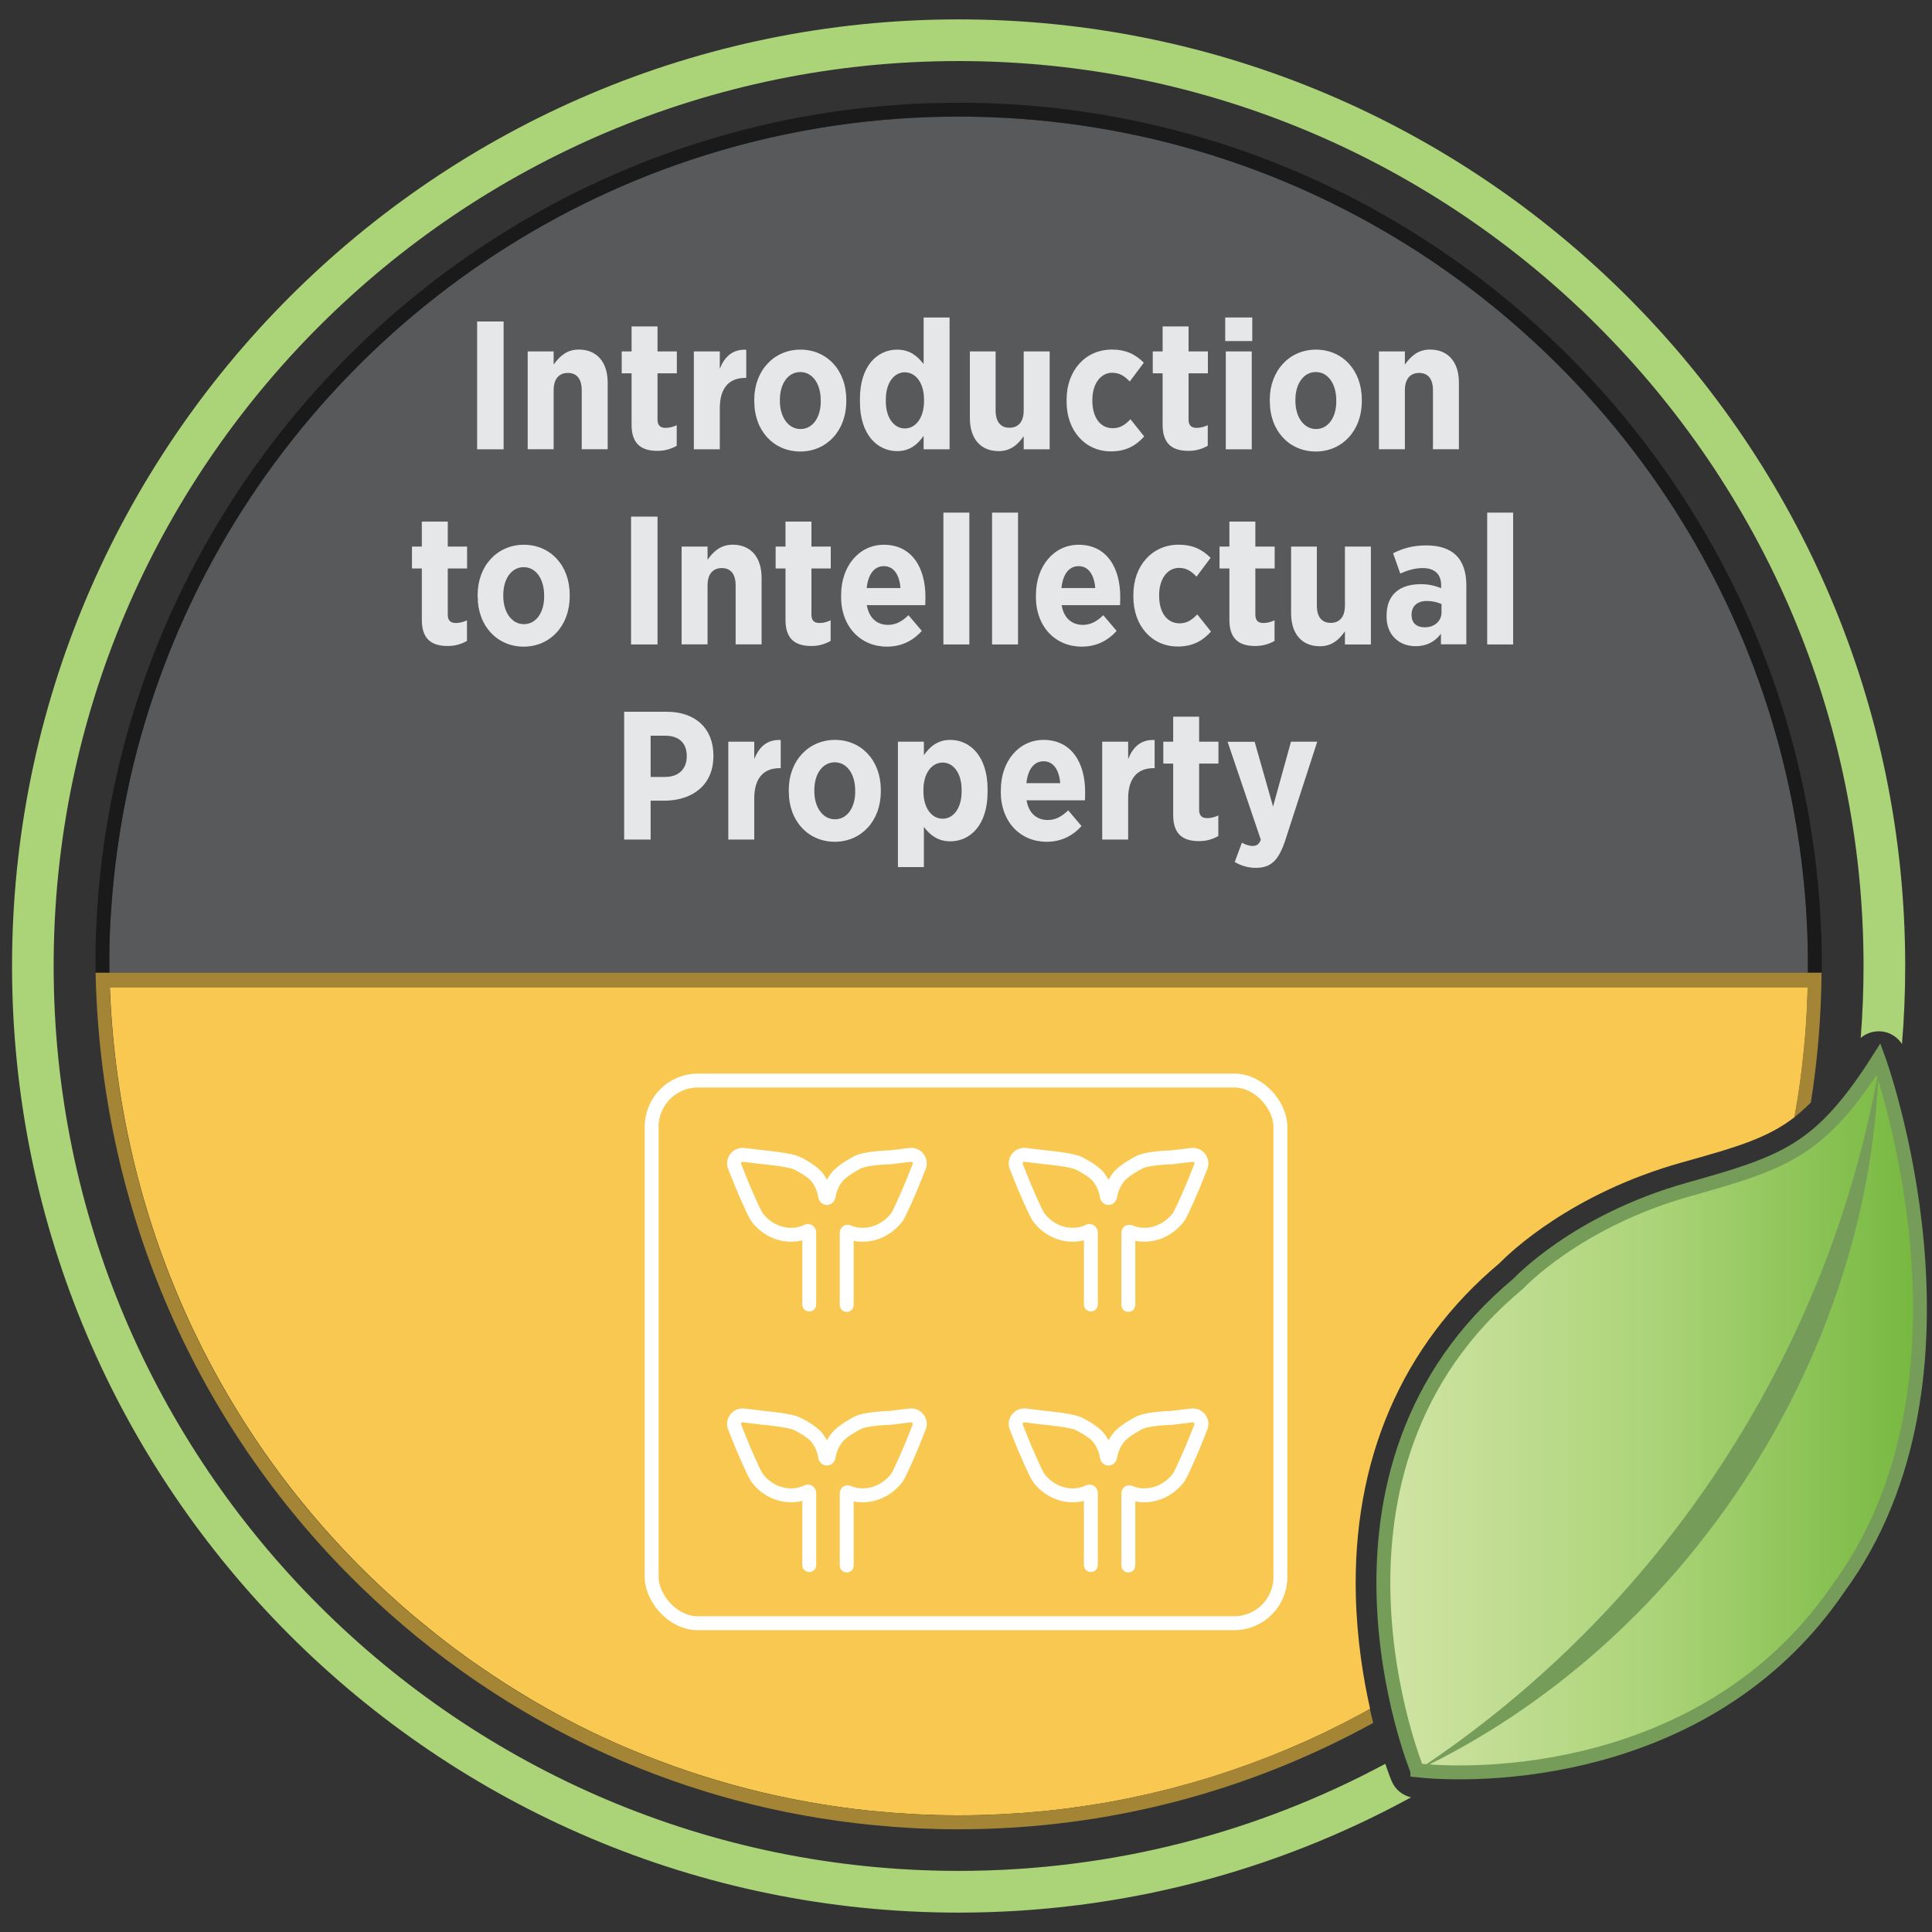 <?xml version="1.0" encoding="UTF-8"?>
<svg id="Layer_1" data-name="Layer 1" xmlns="http://www.w3.org/2000/svg" xmlns:xlink="http://www.w3.org/1999/xlink" viewBox="0 0 300 300">
  <rect x="0" y="0" width="300" height="300" fill="#333333" stroke="none"/>
  <defs>
    <style>
      .cls-1 {
        fill: #759d59;
      }

      .cls-1, .cls-2, .cls-3, .cls-4, .cls-5, .cls-6, .cls-7, .cls-8 {
        stroke-width: 0px;
      }

      .cls-2, .cls-9 {
        fill: none;
      }

      .cls-3 {
        fill: #1a1a1a;
      }

      .cls-4 {
        fill: #abd378;
      }

      .cls-9 {
        stroke: #fff;
        stroke-linecap: round;
        stroke-linejoin: round;
      }

      .cls-9, .cls-10 {
        stroke-width: 2.16px;
      }

      .cls-5 {
        fill: #58595b;
      }

      .cls-6 {
        fill: #e6e7e8;
      }

      .cls-7 {
        fill: #a38535;
      }

      .cls-10 {
        fill: url(#Yellow_Green);
        stroke: #759d59;
        stroke-miterlimit: 10;
      }

      .cls-8 {
        fill: #f9c851;
      }
    </style>
    <linearGradient id="Yellow_Green" data-name="Yellow Green" x1="214.81" y1="219.83" x2="298.13" y2="219.83" gradientUnits="userSpaceOnUse">
      <stop offset="0" stop-color="#d1e4a5"/>
      <stop offset=".5" stop-color="#acd479"/>
      <stop offset="1" stop-color="#76b83f"/>
    </linearGradient>
  </defs>
  <g>
    <path class="cls-5" d="M280.74,148.9c-.01-1.22-.04-2.45-.08-3.66-.01-.39-.04-.77-.05-1.16-.04-.83-.08-1.67-.13-2.5-.03-.44-.06-.88-.09-1.32-.06-.78-.12-1.56-.19-2.34-.04-.44-.08-.88-.13-1.32-.08-.79-.17-1.58-.26-2.37-.05-.4-.1-.81-.15-1.21-.11-.87-.24-1.75-.37-2.62-.05-.31-.09-.61-.14-.92-.57-3.63-1.29-7.22-2.15-10.74-.04-.16-.08-.31-.12-.47-.25-1.02-.52-2.04-.79-3.05-.05-.19-.11-.38-.16-.57-.28-1-.57-2-.87-3-.05-.16-.09-.31-.14-.47-.34-1.09-.68-2.17-1.05-3.24-.02-.05-.03-.09-.05-.14-1.98-5.85-4.37-11.53-7.12-16.98,0,0,0,0,0,0-21.72-43.09-66.38-72.71-117.84-72.71S52.72,47.73,31,90.82c-.49.96-.96,1.94-1.42,2.92-.03.07-.07.13-.1.2h0c-.54,1.16-1.07,2.32-1.58,3.49-.05.11-.1.23-.15.34-.5,1.15-.98,2.31-1.45,3.48-.22.56-.44,1.11-.65,1.67-.2.52-.4,1.04-.59,1.57-.25.68-.5,1.37-.74,2.06-.14.39-.28.79-.41,1.18,0,0,0,0,0,0-.24.71-.47,1.42-.7,2.13,0,0,0,0,0,0-.12.38-.24.75-.36,1.13-.12.4-.24.8-.36,1.2-.21.7-.42,1.39-.62,2.1,0,0,0,0,0,0-.62,2.2-1.18,4.43-1.69,6.68,0,0,0,.02,0,.02,0,0,0,0,0,0-.07.3-.13.6-.19.9-.1.45-.19.91-.29,1.37-.19.93-.37,1.87-.55,2.81-.02.11-.04.22-.06.33-.17.91-.32,1.83-.47,2.74,0,0,0,0,0,0-.09.59-.18,1.19-.27,1.79-.08.57-.16,1.14-.24,1.71-.07.56-.14,1.12-.21,1.68-.08.68-.16,1.35-.23,2.03-.07.66-.13,1.32-.19,1.98-.11,1.3-.21,2.6-.29,3.91,0,.15-.02.3-.03.45-.08,1.35-.14,2.71-.17,4.07h0c-.01.66-.04,2.99-.01,4.3h263.76v-2.17Z"/>
    <path class="cls-10" d="M220.06,274.89s-19.16-46.62,15.71-75.57c0,0,8.98-9.73,26.51-14.64,15.05-4.22,20.42-6.06,29.43-20.22,0,0,17.97,49.2-6.24,82.16-19.05,27.94-52.74,29.6-65.41,28.28Z"/>
    <path class="cls-1" d="M291.72,166.07c-1.64,45.55-30.51,89.27-71.65,108.83,37.59-24.85,63.79-64.43,71.65-108.83h0Z"/>
    <path class="cls-8" d="M280.75,151.08H16.99c.8,34.89,14.43,67.41,38.63,91.88.03.03.06.06.09.09,1.25,1.26,2.51,2.48,3.8,3.68.44.41.9.81,1.34,1.21.89.81,1.78,1.61,2.69,2.39.53.46,1.08.9,1.62,1.35.84.7,1.69,1.39,2.54,2.07.57.45,1.15.9,1.74,1.35.85.65,1.7,1.29,2.57,1.91.59.43,1.18.86,1.78,1.27.89.62,1.79,1.23,2.69,1.83.58.38,1.15.77,1.74,1.15.99.64,2,1.25,3,1.86.51.31,1.01.62,1.52.92,1.5.88,3.01,1.73,4.54,2.55.08.04.15.08.23.12,1.6.85,3.21,1.67,4.84,2.45.21.1.42.2.63.29.67.31,1.34.62,2.01.93.67.3,1.34.59,2.01.88.23.1.47.2.7.3.06.02.12.05.18.07,11.72,4.93,24.29,8.21,37.43,9.56.03,0,.05,0,.08,0h0c1.01.1,2.03.19,3.04.27.11,0,.22.02.33.03.92.07,1.85.13,2.78.18.2.01.39.03.59.04.87.04,1.75.07,2.62.1.25,0,.5.02.74.03,1.12.03,2.24.04,3.36.04s2.26-.01,3.39-.04c.4-.01.79-.03,1.19-.05.73-.03,1.45-.05,2.18-.08.47-.02.94-.06,1.41-.09.65-.04,1.3-.07,1.94-.12.46-.04.92-.08,1.38-.12.65-.06,1.3-.11,1.95-.17.47-.05.94-.11,1.41-.16.63-.07,1.26-.14,1.89-.22.49-.06.98-.14,1.48-.21.6-.08,1.2-.16,1.8-.25.5-.08.99-.16,1.48-.24.59-.1,1.18-.19,1.77-.29.49-.09.98-.19,1.48-.28.58-.11,1.17-.22,1.75-.34.49-.1.98-.21,1.47-.32.58-.12,1.15-.24,1.73-.38.49-.11.97-.24,1.45-.35.57-.14,1.15-.27,1.71-.42.48-.12.96-.26,1.44-.39.56-.15,1.13-.3,1.69-.46.48-.14.95-.28,1.43-.42.56-.17,1.12-.33,1.68-.5.47-.15.94-.3,1.41-.46.55-.18,1.11-.35,1.66-.54.47-.16.94-.33,1.41-.49.54-.19,1.09-.38,1.63-.58.47-.17.93-.35,1.4-.53.54-.2,1.08-.4,1.61-.61.46-.18.92-.38,1.39-.56.53-.21,1.06-.43,1.58-.65.46-.2.92-.4,1.38-.6.52-.23,1.04-.45,1.55-.68.46-.21.9-.42,1.36-.63.51-.24,1.03-.47,1.54-.72.45-.21.89-.44,1.33-.66.51-.25,1.02-.5,1.53-.76.44-.22.87-.46,1.31-.69.5-.27,1.01-.53,1.51-.8.4-.22.8-.45,1.2-.67-1.07-4.73-2.02-10.67-2.21-17.28-.6-21.27,7.11-39.21,22.3-51.92,1.58-1.62,11.1-10.82,28.3-15.64,8.28-2.32,13.21-3.7,17.52-7.04.08-.42.15-.83.22-1.25.1-.58.2-1.15.29-1.73.08-.51.15-1.02.23-1.53.08-.58.17-1.16.24-1.74.07-.51.13-1.03.19-1.55.07-.58.14-1.17.2-1.75.05-.52.1-1.04.15-1.56.05-.59.11-1.17.16-1.76.04-.52.08-1.05.11-1.57.04-.59.08-1.18.11-1.77.03-.53.05-1.06.07-1.58.03-.59.05-1.19.07-1.78.02-.53.02-1.07.03-1.6,0-.28.02-.56.03-.84,0,.28,0,.56-.01.84,0-.41.02-.81.03-1.22Z"/>
    <path class="cls-4" d="M216.07,276.52c-.05-.13-.43-1.06-.96-2.64-19.75,10.61-42.31,16.63-66.26,16.63-77.48,0-140.52-63.04-140.52-140.52S71.37,9.48,148.85,9.48s140.52,63.04,140.52,140.52c0,3.76-.15,7.49-.44,11.17.89-.76,2.06-1.13,3.26-1.01,1.31.14,2.46.88,3.15,1.96.33-4,.5-8.04.5-12.13C295.84,68.95,229.9,3.01,148.85,3.01S1.87,68.95,1.87,150s65.94,146.99,146.99,146.99c25.43,0,49.36-6.49,70.25-17.9-1.36-.31-2.49-1.25-3.03-2.56Z"/>
    <path class="cls-2" d="M97.88,271.64c11.84,5,24.42,8.23,37.43,9.56-13.14-1.35-25.71-4.63-37.43-9.56Z"/>
    <path class="cls-7" d="M144.75,281.82c-.88-.03-1.75-.06-2.62-.1-.2,0-.39-.03-.59-.04-.93-.05-1.85-.11-2.78-.18-.11,0-.22-.02-.33-.03-1.02-.08-2.03-.17-3.04-.27h0s-.05,0-.08,0c.03,0,.05,0,.08,0h0c1.01.1,2.03.19,3.04.27.11,0,.22.02.33.03.92.07,1.85.13,2.78.18.2.01.39.03.59.04.87.04,1.75.07,2.62.1.25,0,.5.02.74.03,1.12.03,2.24.04,3.36.04h0c-1.12,0-2.24-.01-3.36-.04-.25,0-.5-.02-.74-.03Z"/>
    <path class="cls-7" d="M92.99,269.46c.67.31,1.34.62,2.01.93.67.3,1.34.59,2.01.88.23.1.47.2.7.3.06.02.12.05.18.07-.06-.02-.12-.05-.18-.07-.23-.1-.47-.2-.7-.3-.67-.29-1.34-.58-2.01-.88-.67-.3-1.34-.61-2.01-.93-.21-.1-.42-.19-.63-.29-1.63-.78-3.24-1.6-4.84-2.45,1.6.85,3.21,1.67,4.84,2.45.21.1.42.2.63.29Z"/>
    <path class="cls-7" d="M87.36,266.64c.05.03.11.05.16.08-.08-.04-.15-.08-.23-.12.02.01.04.02.06.03,0,0,0,0,.01,0Z"/>
    <path class="cls-2" d="M19.15,126.07c-.02.11-.04.22-.06.33.02-.11.04-.22.06-.33Z"/>
    <path class="cls-2" d="M27.9,97.43c-.05.11-.1.23-.15.34.05-.11.1-.23.15-.34Z"/>
    <path class="cls-2" d="M17.19,142.25c0,.15-.02.3-.03.45,0-.15.02-.3.03-.45Z"/>
    <path class="cls-3" d="M282.89,148.82h0c-.18-20.79-5.12-40.47-13.78-58C247.21,46.5,201.54,15.95,148.85,15.95S50.49,46.5,28.6,90.82c-8.35,16.89-13.24,35.77-13.75,55.73h0c0,.07,0,.14,0,.2h0c0,.44-.02,1.51-.02,2.59,0,.58.02,1.16.03,1.74h2.13c-.03-1.31,0-3.64.01-4.3h0c.03-1.36.09-2.72.17-4.07,0-.15.02-.3.03-.45.08-1.31.17-2.61.29-3.91.06-.66.12-1.32.19-1.98.07-.68.15-1.35.23-2.03.07-.56.13-1.12.21-1.68.08-.57.16-1.14.24-1.71.09-.6.18-1.19.27-1.79,0,0,0,0,0,0,.15-.92.31-1.83.47-2.74.02-.11.04-.22.06-.33.17-.94.36-1.87.55-2.81.09-.46.19-.91.29-1.37.07-.3.13-.6.19-.9,0,0,0,0,0,0,0,0,0-.02,0-.02.51-2.25,1.07-4.47,1.69-6.68,0,0,0,0,0,0,.2-.7.41-1.4.62-2.1.12-.4.23-.8.36-1.2.12-.38.24-.75.36-1.13,0,0,0,0,0,0,.23-.71.46-1.42.7-2.13,0,0,0,0,0,0,.13-.4.27-.79.41-1.18.24-.69.49-1.38.74-2.06.19-.52.39-1.04.59-1.57.21-.56.43-1.12.65-1.67.47-1.17.95-2.33,1.45-3.48.05-.11.1-.23.15-.34.51-1.17,1.04-2.34,1.58-3.49h0c.03-.07.07-.13.1-.2.46-.98.93-1.95,1.42-2.92C52.72,47.73,97.39,18.1,148.85,18.1s96.11,29.63,117.84,72.71c8.82,17.49,13.86,37.19,14.04,58.04v2.22h2.15v-2.16h0s0,0,0-.01v-.09Z"/>
    <path class="cls-7" d="M14.94,151.05v.03h-.1c0,.13.01.27.01.4.89,35.31,14.73,68.21,39.23,92.99,11,11.12,23.59,20.06,37.26,26.61.34.16.67.32,1.01.47.55.26,1.11.52,1.67.77.78.35,1.57.7,2.36,1.04.13.06.26.12.4.17,13.07,5.55,27.04,8.98,41.47,10.1.1,0,.21.02.31.03.94.07,1.88.13,2.83.18.2.01.4.03.6.04.9.05,1.81.08,2.72.1.23,0,.47.02.7.03,1.14.03,2.28.04,3.42.04,23.33,0,45.28-5.99,64.4-16.52-.09-.35-.18-.72-.27-1.09-.08-.36-.17-.72-.25-1.09,0,0,0,0,0,0-.4.22-.8.45-1.2.67-.5.27-1.01.53-1.51.8-.44.23-.87.46-1.31.69-.51.26-1.02.51-1.53.76-.44.22-.88.44-1.33.66-.51.25-1.03.48-1.54.72-.45.21-.9.43-1.36.63-.51.23-1.03.45-1.55.68-.46.2-.92.41-1.38.6-.52.22-1.05.43-1.58.65-.46.19-.92.38-1.39.56-.53.21-1.07.41-1.61.61-.46.18-.93.36-1.4.53-.54.2-1.09.38-1.63.58-.47.17-.94.34-1.41.49-.55.19-1.11.36-1.66.54-.47.15-.94.31-1.41.46-.56.17-1.12.33-1.68.5-.48.14-.95.29-1.43.42-.56.16-1.13.31-1.69.46-.48.13-.96.27-1.44.39-.57.15-1.14.28-1.71.42-.48.12-.97.24-1.45.35-.57.13-1.15.25-1.73.38-.49.11-.98.22-1.47.32-.58.12-1.16.22-1.75.34-.49.09-.98.19-1.48.28-.59.1-1.18.2-1.77.29-.49.08-.99.17-1.48.24-.6.09-1.2.17-1.8.25-.49.07-.98.14-1.48.21-.63.08-1.26.15-1.89.22-.47.05-.94.11-1.41.16-.65.07-1.3.12-1.95.17-.46.04-.92.09-1.38.12-.65.05-1.29.08-1.94.12-.47.03-.94.07-1.41.09-.72.04-1.45.06-2.18.08-.4.01-.79.04-1.19.05-1.13.03-2.26.04-3.39.04h0c-1.12,0-2.24-.01-3.36-.04-.25,0-.5-.02-.74-.03-.88-.03-1.75-.06-2.62-.1-.2,0-.39-.03-.59-.04-.93-.05-1.85-.11-2.78-.18-.11,0-.22-.02-.33-.03-1.02-.08-2.03-.17-3.04-.27h0s-.05,0-.08,0c-13-1.33-25.58-4.56-37.43-9.56-.06-.02-.12-.05-.18-.07-.23-.1-.47-.2-.7-.3-.67-.29-1.34-.58-2.01-.88-.67-.3-1.34-.61-2.01-.93-.21-.1-.42-.19-.63-.29-1.63-.78-3.24-1.6-4.84-2.45-.05-.03-.11-.05-.16-.08,0,0,0,0-.01,0-.02-.01-.04-.02-.06-.03-1.53-.82-3.04-1.67-4.54-2.55-.51-.3-1.01-.62-1.52-.92-1.01-.61-2.01-1.22-3-1.86-.58-.38-1.16-.76-1.74-1.15-.9-.6-1.8-1.21-2.69-1.83-.6-.42-1.19-.84-1.78-1.27-.86-.63-1.72-1.26-2.57-1.91-.58-.44-1.16-.89-1.74-1.35-.86-.68-1.7-1.37-2.54-2.07-.54-.45-1.08-.9-1.62-1.35-.91-.78-1.8-1.58-2.69-2.39-.45-.41-.9-.8-1.34-1.21-1.29-1.2-2.55-2.43-3.8-3.68-.03-.03-.06-.06-.09-.09-23.67-23.94-37.23-55.58-38.55-89.62h263.64c0,.19,0,.38-.01.56-.02.59-.04,1.19-.07,1.78-.02.53-.04,1.06-.07,1.58-.03.59-.07,1.18-.11,1.77-.04.52-.07,1.05-.11,1.57-.05.59-.1,1.18-.16,1.76-.05.52-.1,1.04-.15,1.56-.06.59-.13,1.17-.2,1.75-.06.52-.12,1.03-.19,1.55-.08.58-.16,1.16-.24,1.74-.07.51-.15,1.02-.23,1.53-.09.58-.19,1.16-.29,1.73-.07.42-.14.84-.22,1.25,0,0,0,0,0,0,.43-.33.85-.68,1.27-1.06.44-.39.87-.8,1.3-1.23,1.04-6.55,1.6-13.25,1.66-20.08v-.07s-267.95,0-267.95,0Z"/>
  </g>
  <g>
    <path class="cls-6" d="M74.09,49.92h4.11v19.85h-4.11v-19.85Z"/>
    <path class="cls-6" d="M81.94,54.57h4.03v2.04c.88-1.22,1.98-2.33,3.91-2.33,2.83,0,4.48,1.98,4.48,5.13v10.35h-4.03v-9.16c0-1.79-.79-2.69-2.15-2.69s-2.21.91-2.21,2.69v9.16h-4.03v-15.2Z"/>
    <path class="cls-6" d="M98.07,65.97v-8h-1.53v-3.4h1.53v-3.88h4.03v3.88h3v3.4h-3v7.17c0,.88.4,1.3,1.25,1.3.62,0,1.22-.17,1.73-.42v3.2c-.79.45-1.76.79-2.98.79-2.33,0-4.03-.91-4.03-4.05Z"/>
    <path class="cls-6" d="M107.74,54.57h4.03v2.69c.74-1.84,1.96-3.06,4.11-2.95v4.37h-.17c-2.47,0-3.94,1.53-3.94,4.71v6.38h-4.03v-15.2Z"/>
    <path class="cls-6" d="M117.12,62.37v-.31c0-4.51,3.06-7.77,7.17-7.77s7.12,3.2,7.12,7.74v.31c0,4.51-3.03,7.77-7.14,7.77s-7.14-3.2-7.14-7.74ZM127.44,62.31v-.2c0-2.47-1.25-4.34-3.17-4.34s-3.17,1.84-3.17,4.31v.2c0,2.44,1.28,4.34,3.2,4.34s3.15-1.84,3.15-4.31Z"/>
    <path class="cls-6" d="M133.53,62.39v-.45c0-5.19,2.75-7.65,5.78-7.65,2.04,0,3.23,1.11,4.11,2.24v-7.23h4.03v20.47h-4.03v-2.1c-.88,1.28-2.1,2.38-4.11,2.38-3.01,0-5.78-2.47-5.78-7.65ZM143.48,62.31v-.28c0-2.58-1.3-4.22-2.98-4.22s-2.95,1.64-2.95,4.22v.28c0,2.58,1.28,4.22,2.95,4.22s2.98-1.64,2.98-4.22Z"/>
    <path class="cls-6" d="M150.6,64.92v-10.35h4v9.16c0,1.79.79,2.69,2.15,2.69s2.21-.91,2.21-2.69v-9.16h4.03v15.2h-4.03v-2.04c-.85,1.22-1.98,2.32-3.88,2.32-2.86,0-4.48-1.98-4.48-5.13Z"/>
    <path class="cls-6" d="M165.62,62.39v-.34c0-4.51,2.92-7.77,7.03-7.77,2.18,0,3.66.74,4.96,2.04l-2.18,2.92c-.74-.76-1.5-1.36-2.72-1.36-1.84,0-3.09,1.76-3.09,4.22v.11c0,2.52,1.16,4.28,3.17,4.28,1.19,0,1.96-.57,2.75-1.39l2.13,2.67c-1.25,1.39-2.78,2.32-5.16,2.32-4.03,0-6.89-3.23-6.89-7.71Z"/>
    <path class="cls-6" d="M180.53,65.97v-8h-1.53v-3.4h1.53v-3.88h4.03v3.88h3v3.4h-3v7.17c0,.88.4,1.3,1.25,1.3.62,0,1.22-.17,1.73-.42v3.2c-.79.45-1.76.79-2.98.79-2.33,0-4.03-.91-4.03-4.05Z"/>
    <path class="cls-6" d="M190.25,49.3h4.2v3.66h-4.2v-3.66ZM190.34,54.57h4.03v15.2h-4.03v-15.2Z"/>
    <path class="cls-6" d="M197.17,62.37v-.31c0-4.51,3.06-7.77,7.17-7.77s7.12,3.2,7.12,7.74v.31c0,4.51-3.03,7.77-7.14,7.77s-7.14-3.2-7.14-7.74ZM207.49,62.31v-.2c0-2.47-1.25-4.34-3.17-4.34s-3.17,1.84-3.17,4.31v.2c0,2.44,1.28,4.34,3.2,4.34s3.15-1.84,3.15-4.31Z"/>
    <path class="cls-6" d="M214.12,54.57h4.03v2.04c.88-1.22,1.98-2.33,3.91-2.33,2.83,0,4.48,1.98,4.48,5.13v10.35h-4.03v-9.16c0-1.79-.79-2.69-2.15-2.69s-2.21.91-2.21,2.69v9.16h-4.03v-15.2Z"/>
    <path class="cls-6" d="M65.5,96.27v-8h-1.53v-3.4h1.53v-3.88h4.03v3.88h3v3.4h-3v7.17c0,.88.4,1.3,1.25,1.3.62,0,1.22-.17,1.73-.42v3.2c-.79.45-1.76.79-2.98.79-2.33,0-4.03-.91-4.03-4.05Z"/>
    <path class="cls-6" d="M74.17,92.67v-.31c0-4.51,3.06-7.77,7.17-7.77s7.12,3.2,7.12,7.74v.31c0,4.51-3.03,7.77-7.14,7.77s-7.14-3.2-7.14-7.74ZM84.49,92.61v-.2c0-2.47-1.25-4.34-3.17-4.34s-3.17,1.84-3.17,4.31v.2c0,2.44,1.28,4.34,3.2,4.34s3.15-1.84,3.15-4.31Z"/>
    <path class="cls-6" d="M97.99,80.22h4.11v19.85h-4.11v-19.85Z"/>
    <path class="cls-6" d="M105.84,84.87h4.03v2.04c.88-1.22,1.98-2.33,3.91-2.33,2.83,0,4.48,1.98,4.48,5.13v10.35h-4.03v-9.16c0-1.79-.79-2.69-2.15-2.69s-2.21.91-2.21,2.69v9.16h-4.03v-15.2Z"/>
    <path class="cls-6" d="M121.97,96.27v-8h-1.53v-3.4h1.53v-3.88h4.03v3.88h3v3.4h-3v7.17c0,.88.4,1.3,1.25,1.3.62,0,1.22-.17,1.73-.42v3.2c-.79.45-1.76.79-2.98.79-2.33,0-4.03-.91-4.03-4.05Z"/>
    <path class="cls-6" d="M130.61,92.64v-.25c0-4.51,2.81-7.8,6.63-7.8,4.34,0,6.46,3.54,6.46,8.08,0,.23,0,.71-.03,1.3h-9.07c.34,2.01,1.59,3.06,3.29,3.06,1.25,0,2.21-.57,3.18-1.5l2.07,2.44c-1.39,1.53-3.15,2.44-5.42,2.44-4.03,0-7.12-3.03-7.12-7.77ZM139.83,91.31c-.17-2.1-1.08-3.4-2.58-3.4s-2.44,1.25-2.67,3.4h5.25Z"/>
    <path class="cls-6" d="M146.49,79.6h4.03v20.47h-4.03v-20.47Z"/>
    <path class="cls-6" d="M154.05,79.6h4.03v20.47h-4.03v-20.47Z"/>
    <path class="cls-6" d="M160.86,92.64v-.25c0-4.51,2.81-7.8,6.63-7.8,4.34,0,6.46,3.54,6.46,8.08,0,.23,0,.71-.03,1.3h-9.07c.34,2.01,1.59,3.06,3.29,3.06,1.25,0,2.21-.57,3.18-1.5l2.07,2.44c-1.39,1.53-3.15,2.44-5.42,2.44-4.03,0-7.12-3.03-7.12-7.77ZM170.07,91.31c-.17-2.1-1.08-3.4-2.58-3.4s-2.44,1.25-2.67,3.4h5.25Z"/>
    <path class="cls-6" d="M175.99,92.69v-.34c0-4.51,2.92-7.77,7.03-7.77,2.18,0,3.66.74,4.96,2.04l-2.18,2.92c-.74-.76-1.5-1.36-2.72-1.36-1.84,0-3.09,1.76-3.09,4.22v.11c0,2.52,1.16,4.28,3.17,4.28,1.19,0,1.96-.57,2.75-1.39l2.13,2.67c-1.25,1.39-2.78,2.32-5.16,2.32-4.03,0-6.89-3.23-6.89-7.71Z"/>
    <path class="cls-6" d="M190.9,96.27v-8h-1.53v-3.4h1.53v-3.88h4.03v3.88h3v3.4h-3v7.17c0,.88.4,1.3,1.25,1.3.62,0,1.22-.17,1.73-.42v3.2c-.79.45-1.76.79-2.98.79-2.33,0-4.03-.91-4.03-4.05Z"/>
    <path class="cls-6" d="M200.48,95.22v-10.35h4v9.16c0,1.79.79,2.69,2.15,2.69s2.21-.91,2.21-2.69v-9.16h4.03v15.2h-4.03v-2.04c-.85,1.22-1.98,2.32-3.88,2.32-2.86,0-4.48-1.98-4.48-5.13Z"/>
    <path class="cls-6" d="M215.31,95.73v-.17c0-3.35,2.18-4.85,5.3-4.85,1.28,0,2.24.25,3.17.62v-.45c0-1.76-1.05-2.67-2.86-2.67-1.42,0-2.55.45-3.49.85l-1.11-3.15c1.47-.74,3-1.22,5.19-1.22,2.07,0,3.63.57,4.62,1.56,1.05,1.05,1.56,2.64,1.56,4.59v9.21h-3.94v-1.64c-.91,1.19-2.15,1.93-3.94,1.93-2.5,0-4.51-1.67-4.51-4.62ZM223.84,95.08v-1.28c-.59-.28-1.42-.48-2.24-.48-1.47,0-2.41.74-2.41,2.13v.06c0,1.25.79,1.87,1.96,1.9,1.56.03,2.69-.94,2.69-2.33Z"/>
    <path class="cls-6" d="M230.93,79.6h4.03v20.47h-4.03v-20.47Z"/>
    <path class="cls-6" d="M96.91,110.52h6.61c4.45,0,7.26,2.58,7.26,6.8v.06c0,4.56-3.26,6.86-7.43,6.95h-2.32v6.04h-4.11v-19.85ZM103.32,120.64c2.13,0,3.32-1.33,3.32-3.17v-.03c0-2.07-1.19-3.2-3.37-3.2h-2.24v6.41h2.3Z"/>
    <path class="cls-6" d="M113.09,115.17h4.03v2.69c.74-1.84,1.96-3.06,4.11-2.95v4.37h-.17c-2.47,0-3.94,1.53-3.94,4.71v6.38h-4.03v-15.2Z"/>
    <path class="cls-6" d="M122.48,122.97v-.31c0-4.51,3.06-7.77,7.17-7.77s7.12,3.2,7.12,7.74v.31c0,4.51-3.03,7.77-7.14,7.77s-7.14-3.2-7.14-7.74ZM132.79,122.91v-.2c0-2.47-1.25-4.34-3.17-4.34s-3.17,1.84-3.17,4.31v.2c0,2.44,1.28,4.34,3.2,4.34s3.15-1.84,3.15-4.31Z"/>
    <path class="cls-6" d="M139.43,115.17h4.03v2.1c.88-1.28,2.1-2.38,4.11-2.38,3,0,5.78,2.47,5.78,7.65v.45c0,5.19-2.75,7.65-5.78,7.65-2.04,0-3.26-1.11-4.11-2.24v6.24h-4.03v-19.48ZM149.32,122.91v-.28c0-2.58-1.28-4.22-2.95-4.22s-2.98,1.64-2.98,4.22v.28c0,2.58,1.3,4.22,2.98,4.22s2.95-1.64,2.95-4.22Z"/>
    <path class="cls-6" d="M155.41,122.94v-.25c0-4.51,2.81-7.8,6.63-7.8,4.34,0,6.46,3.54,6.46,8.08,0,.23,0,.71-.03,1.3h-9.07c.34,2.01,1.59,3.06,3.29,3.06,1.25,0,2.21-.57,3.18-1.5l2.07,2.44c-1.39,1.53-3.15,2.44-5.42,2.44-4.03,0-7.12-3.03-7.12-7.77ZM164.63,121.61c-.17-2.1-1.08-3.4-2.58-3.4s-2.44,1.25-2.67,3.4h5.25Z"/>
    <path class="cls-6" d="M171.15,115.17h4.03v2.69c.74-1.84,1.96-3.06,4.11-2.95v4.37h-.17c-2.47,0-3.94,1.53-3.94,4.71v6.38h-4.03v-15.2Z"/>
    <path class="cls-6" d="M182.17,126.57v-8h-1.53v-3.4h1.53v-3.88h4.03v3.88h3v3.4h-3v7.17c0,.88.4,1.3,1.25,1.3.62,0,1.22-.17,1.73-.42v3.2c-.79.45-1.76.79-2.98.79-2.33,0-4.03-.91-4.03-4.05Z"/>
    <path class="cls-6" d="M200.46,115.17h4.08l-4.99,15.39c-1.02,3.03-2.18,4.2-4.56,4.2-1.19,0-2.3-.34-3.26-.91l1.11-3c.48.28,1.11.51,1.64.51.62,0,1.02-.23,1.3-.96l-5.16-15.22h4.2l2.86,10.06,2.78-10.06Z"/>
  </g>
  <g>
    <rect class="cls-9" x="101.19" y="167.79" width="97.63" height="84.26" rx="7.17" ry="7.17"/>
    <path class="cls-9" d="M125.66,202.56h0s0-11.2,0-11.2c0-.17-.17-.27-.32-.19-1.94.95-4.47.72-6.46-.81-.55-.42-1.01-.91-1.39-1.44v-.02c-.48-.67-2.22-4.79-2.22-4.79l-1.19-2.96c-.38-.94.39-1.94,1.4-1.82l3.16.38s4.11.36,5.2.95c0,0,2.17,1.05,3.01,2.12.66.84,1.08,1.81,1.25,2.79,0,0,.02.46.3.46s.31-.5.31-.5c.18-.97.6-1.92,1.25-2.75.84-1.07,3.01-2.19,3.01-2.19,1.23-.8,5.2-.88,5.2-.88l3.16-.38c1.01-.12,1.78.88,1.4,1.82l-1.19,2.96s-1.74,4.13-2.21,4.79v.02c-.39.53-.85,1.02-1.41,1.44-1.92,1.47-4.33,1.74-6.24.91-.1-.04-.2.02-.2.13v11.23h0"/>
    <path class="cls-9" d="M169.39,202.56h0s0-11.2,0-11.2c0-.17-.17-.27-.32-.19-1.94.95-4.47.72-6.46-.81-.55-.42-1.01-.91-1.39-1.44v-.02c-.48-.67-2.22-4.79-2.22-4.79l-1.19-2.96c-.38-.94.39-1.94,1.4-1.82l3.16.38s4.11.36,5.2.95c0,0,2.17,1.05,3.01,2.12.66.84,1.08,1.81,1.25,2.79,0,0,.02.46.3.46s.31-.5.31-.5c.18-.97.6-1.92,1.25-2.75.84-1.07,3.01-2.19,3.01-2.19,1.23-.8,5.2-.88,5.2-.88l3.16-.38c1.01-.12,1.78.88,1.4,1.82l-1.19,2.96s-1.74,4.13-2.21,4.79v.02c-.39.53-.85,1.02-1.41,1.44-1.92,1.47-4.33,1.74-6.24.91-.1-.04-.2.02-.2.13v11.23h0"/>
    <path class="cls-9" d="M125.66,243.02h0s0-11.2,0-11.2c0-.17-.17-.27-.32-.19-1.94.95-4.47.72-6.46-.81-.55-.42-1.01-.91-1.39-1.44v-.02c-.48-.67-2.22-4.79-2.22-4.79l-1.19-2.96c-.38-.94.39-1.94,1.4-1.82l3.16.38s4.11.36,5.2.95c0,0,2.17,1.05,3.01,2.12.66.84,1.08,1.81,1.25,2.79,0,0,.02.46.3.46s.31-.5.31-.5c.18-.97.6-1.92,1.25-2.75.84-1.07,3.01-2.19,3.01-2.19,1.23-.8,5.2-.88,5.2-.88l3.16-.38c1.01-.12,1.78.88,1.4,1.82l-1.19,2.96s-1.74,4.13-2.21,4.79v.02c-.39.53-.85,1.02-1.41,1.44-1.92,1.47-4.33,1.74-6.24.91-.1-.04-.2.02-.2.13v11.23h0"/>
    <path class="cls-9" d="M169.39,243.02h0s0-11.2,0-11.2c0-.17-.17-.27-.32-.19-1.94.95-4.47.72-6.46-.81-.55-.42-1.01-.91-1.39-1.44v-.02c-.48-.67-2.22-4.79-2.22-4.79l-1.19-2.96c-.38-.94.39-1.94,1.4-1.82l3.16.38s4.11.36,5.2.95c0,0,2.17,1.05,3.01,2.12.66.84,1.08,1.81,1.25,2.79,0,0,.02.46.3.46s.31-.5.31-.5c.18-.97.6-1.92,1.25-2.75.84-1.07,3.01-2.19,3.01-2.19,1.23-.8,5.2-.88,5.2-.88l3.16-.38c1.01-.12,1.78.88,1.4,1.82l-1.19,2.96s-1.74,4.13-2.21,4.79v.02c-.39.53-.85,1.02-1.41,1.44-1.92,1.47-4.33,1.74-6.24.91-.1-.04-.2.02-.2.13v11.23h0"/>
  </g>
</svg>